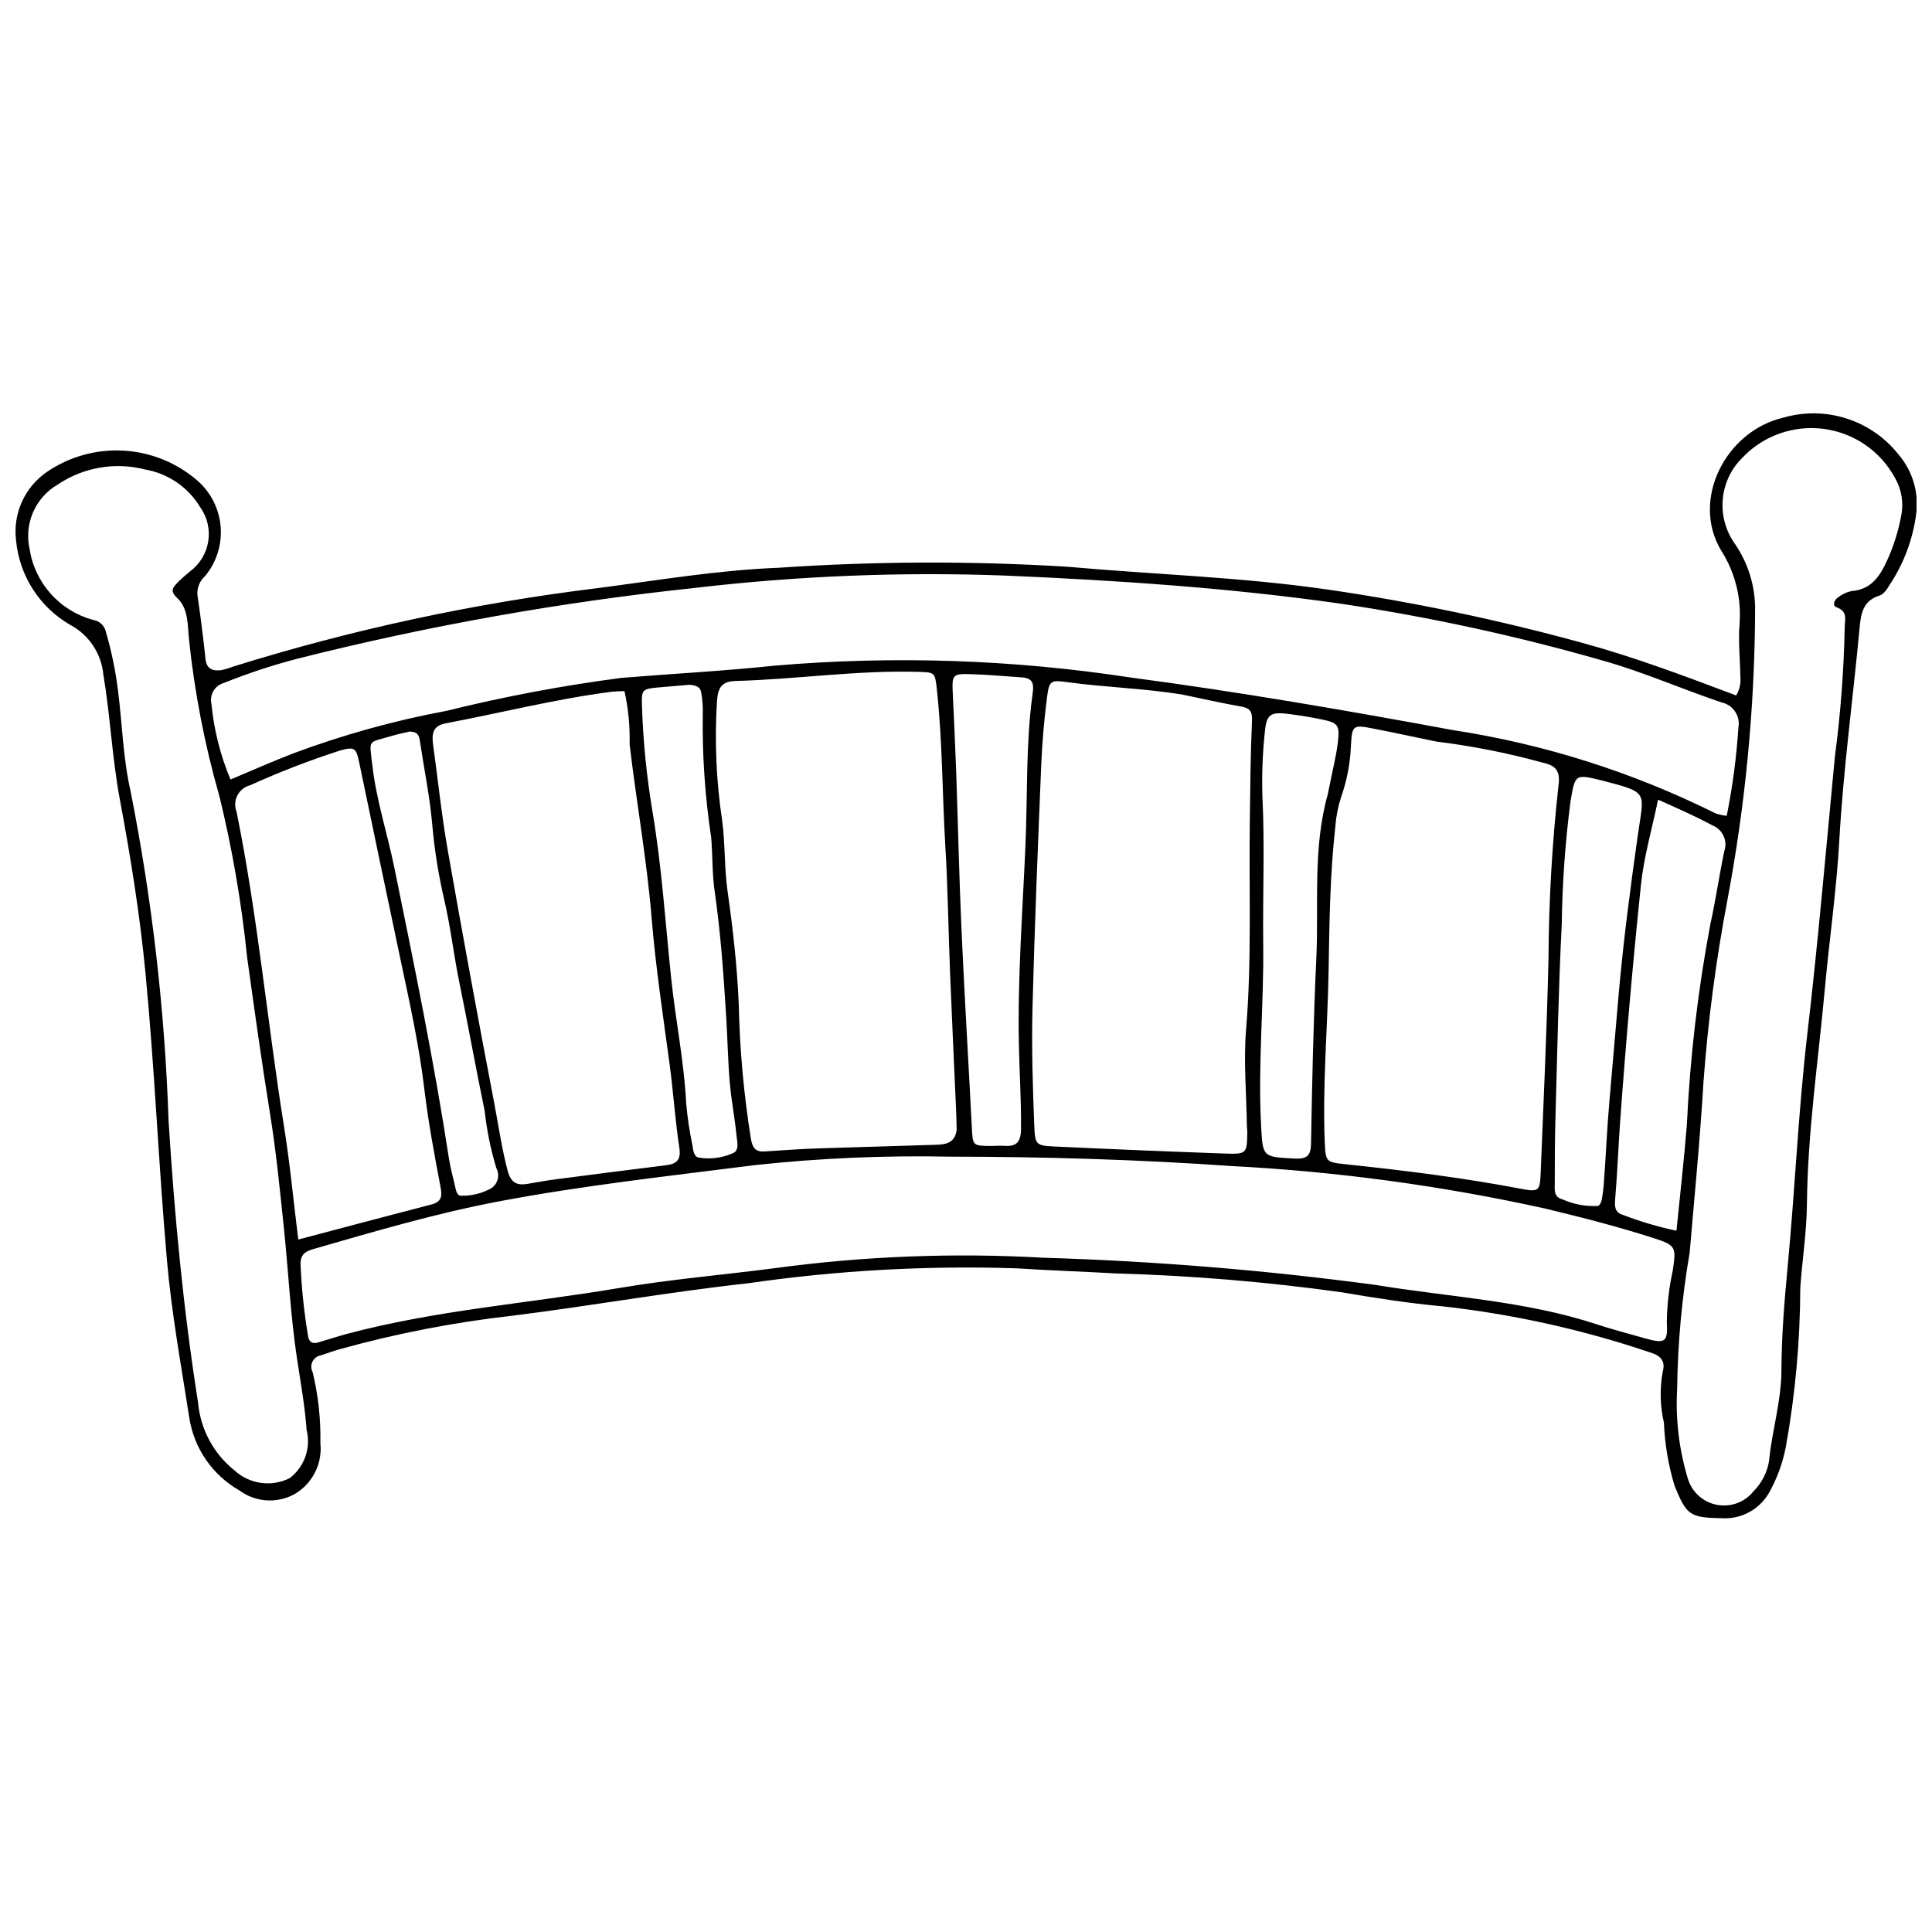 <?xml version="1.0" encoding="UTF-8"?>
<!-- Uploaded to: SVG Repo, www.svgrepo.com, Generator: SVG Repo Mixer Tools -->
<svg width="800px" height="800px" version="1.1" viewBox="144 144 512 512" xmlns="http://www.w3.org/2000/svg">
 <defs>
  <clipPath id="a">
   <path d="m148.09 253h503.81v294h-503.81z"/>
  </clipPath>
 </defs>
 <g clip-path="url(#a)">
  <path d="m604.1 328.3c0.922-1.523 1.312-3.309 1.105-5.078-0.055-4.578-0.57-9.188-0.215-13.727h-0.004c0.578-6.887-1.129-13.773-4.856-19.598-8.074-13.438 1.156-31.66 16.512-35.227 5.473-1.578 11.293-1.496 16.719 0.242s10.211 5.051 13.746 9.516c3.742 4.348 5.453 10.086 4.703 15.773-0.883 6.738-3.301 13.184-7.066 18.84-0.637 1.098-1.57 2.453-2.648 2.789-4.477 1.391-4.949 4.91-5.305 8.73-1.73 18.688-4.297 37.281-5.348 56.051-0.742 13.27-2.66 26.465-3.867 39.711-1.727 18.898-4.531 37.703-4.719 56.738-0.07 7.414-1.234 14.777-1.766 22.176l0.004-0.004c-0.043 14.188-1.328 28.344-3.848 42.305-0.836 4.281-2.356 8.398-4.5 12.191-2.602 4.426-7.492 6.984-12.609 6.606-8.273-0.121-9.215-0.816-12.359-8.586-1.641-5.426-2.59-11.039-2.82-16.703-1.031-4.477-1.133-9.113-0.297-13.625 0.684-2.481-0.383-4.055-2.981-4.879-17.98-6.117-36.574-10.258-55.449-12.352-8.895-0.809-17.754-2.195-26.566-3.703-19.875-2.777-39.887-4.449-59.949-5.008-8.711-0.512-17.438-0.77-26.145-1.348-23.77-0.789-47.566 0.523-71.105 3.922-21.039 2.316-41.875 6.027-62.859 8.652v-0.004c-15.391 1.746-30.621 4.703-45.547 8.844-1.676 0.484-3.32 1.07-4.973 1.625-0.984 0.152-1.832 0.773-2.277 1.664-0.441 0.895-0.422 1.945 0.051 2.82 1.48 6.152 2.168 12.469 2.043 18.797 0.57 5.394-2.039 10.629-6.691 13.422-4.695 2.66-10.523 2.293-14.852-0.941-7.141-4.082-12.012-11.219-13.219-19.355-2.148-13.789-4.664-27.516-5.887-41.445-2.234-25.418-3.266-50.918-5.707-76.324-1.484-15.445-3.934-30.699-6.781-45.906-2.051-10.949-2.527-22.078-4.363-33.047h-0.004c-0.508-5.629-3.824-10.621-8.816-13.27-8.109-4.68-13.445-13-14.324-22.32-0.441-3.488 0.09-7.031 1.527-10.238s3.731-5.957 6.625-7.949c5.973-4.078 13.121-6.066 20.34-5.652 7.219 0.414 14.098 3.203 19.562 7.941 3.57 3.117 5.781 7.512 6.16 12.238s-1.102 9.414-4.125 13.066c-1.441 1.281-2.191 3.172-2.019 5.094 0.828 5.606 1.535 11.227 2.129 16.863 0.285 2.668 1.879 3.238 4.074 2.981l-0.004 0.004c1.07-0.207 2.121-0.516 3.133-0.922 31.672-9.887 64.176-16.875 97.113-20.879 15.785-2.059 31.496-4.715 47.441-5.34v0.004c25.469-1.746 51.027-1.844 76.512-0.293 23.039 2.07 46.199 2.731 69.129 6.059 22.91 3.336 45.594 8.094 67.914 14.25 13.672 3.758 26.891 8.746 40.328 13.809zm-399.02 22.277c5.938-2.484 11.113-4.785 16.395-6.828v-0.004c13.289-4.981 26.988-8.789 40.941-11.379 15.246-3.777 30.695-6.688 46.27-8.719 13.473-1.105 26.988-1.809 40.426-3.223 31.547-2.711 63.305-1.656 94.605 3.137 28.578 3.785 56.977 8.684 85.305 13.918h0.004c24.211 3.711 47.703 11.16 69.633 22.082 0.949 0.328 1.938 0.539 2.938 0.637 1.555-7.707 2.59-15.512 3.094-23.359 0.586-3.055-1.379-6.023-4.422-6.676-10.539-3.535-20.773-8.086-31.449-11.082-22.875-6.566-46.156-11.617-69.695-15.121-29.43-4.195-59.051-6.148-88.656-7.422-27.48-1.027-54.996 0.066-82.305 3.269-35.371 3.738-70.438 9.973-104.93 18.652-6.762 1.742-13.402 3.922-19.879 6.527-2.414 0.66-3.875 3.106-3.324 5.543 0.668 6.898 2.371 13.656 5.051 20.047zm374.65 148.04c5.59 1.559 6.305 1.195 5.992-4.363v-0.004c0.074-4.578 0.609-9.137 1.59-13.609 0.855-6.07 0.945-6.59-4.953-8.488-9.473-3.051-19.094-5.523-28.793-7.852-27.41-6.066-55.277-9.844-83.316-11.293-24.773-1.738-49.609-2.453-74.449-2.484v0.004c-17.223-0.359-34.449 0.383-51.578 2.219-22.68 2.891-45.441 5.367-67.941 9.621-16.742 3.164-33.043 7.981-49.379 12.688-2.019 0.582-3.332 1.473-3.254 4.078v-0.004c0.277 6.316 0.934 12.609 1.973 18.844 0.262 1.703 1.137 2.231 2.684 1.789 2.516-0.719 4.996-1.562 7.523-2.238 23.676-6.332 48.125-8.102 72.184-12.176 13.754-2.332 27.684-3.484 41.512-5.297 23.562-3.176 47.375-4.09 71.109-2.734 29.438 0.883 58.809 3.293 87.996 7.215 19.559 3.223 39.516 4.16 58.535 10.43 4.141 1.363 8.375 2.441 12.566 3.656zm12.051-22.656c-2.055 11.887-3.164 23.918-3.316 35.98-0.469 8.082 0.492 16.184 2.84 23.934 1.082 3.562 4.051 6.231 7.711 6.922 3.656 0.691 7.398-0.703 9.707-3.621 2.18-2.191 3.613-5.012 4.102-8.062 0.77-8.016 3.238-15.746 3.273-23.914 0.039-9.125 0.766-18.27 1.633-27.367 1.961-20.602 2.836-41.285 5.234-61.859 2.852-24.453 4.961-48.996 7.305-73.508v-0.004c1.488-11.23 2.352-22.535 2.59-33.863-0.035-2.367 1.008-4.508-2.195-5.68-1.129-0.414-0.566-1.98 0.465-2.629 1.035-0.809 2.242-1.371 3.523-1.645 5.449-0.438 7.676-4.16 9.641-8.543h0.004c1.594-3.59 2.769-7.356 3.504-11.215 0.746-3.453 0.191-7.059-1.551-10.133-3.82-7.133-10.832-12-18.855-13.082-8.02-1.082-16.07 1.754-21.641 7.621-2.988 2.938-4.832 6.836-5.203 11.008-0.371 4.168 0.75 8.336 3.168 11.754 3.633 5.258 5.519 11.52 5.402 17.906-0.121 25.73-2.586 51.398-7.363 76.68-3.016 15.863-5.121 31.887-6.309 47.992-1.004 16.715-2.68 33.391-3.668 45.328zm-409.32-207.54c-7.941-2.043-16.375-0.59-23.172 4-2.875 1.668-5.144 4.203-6.488 7.246-1.344 3.039-1.688 6.426-0.984 9.676 0.66 4.453 2.609 8.617 5.602 11.98 2.992 3.363 6.902 5.785 11.25 6.961 1.715 0.25 3.086 1.559 3.414 3.258 1.465 5.023 2.527 10.156 3.176 15.348 1.137 8.84 1.328 17.879 3.293 26.523 5.738 28.863 9.125 58.145 10.121 87.555 1.547 25.047 3.902 49.961 7.816 74.73v-0.004c0.625 7.059 4.109 13.551 9.645 17.969 3.977 3.66 9.805 4.484 14.637 2.062 3.926-2.992 5.688-8.031 4.481-12.816-0.445-6.277-1.566-12.445-2.512-18.656-1.762-11.566-2.301-23.316-3.523-34.969-1.047-9.965-2.012-19.953-3.606-29.836-2.25-13.949-4.203-27.938-6.141-41.934h0.004c-1.465-14.305-3.906-28.496-7.316-42.469-3.898-13.605-6.598-27.527-8.07-41.605-0.375-3.711-0.152-8.18-3.039-10.867-2.094-1.953-1.277-2.797-0.078-4.098 1.027-1.117 2.262-2.047 3.402-3.062v-0.004c5.367-3.977 6.57-11.52 2.703-16.969-3.184-5.305-8.52-8.961-14.613-10.02zm215.07 174.95c-0.051-1.734-0.082-3.465-0.156-5.199-0.535-12.164-1.117-24.324-1.605-36.488-0.445-11.086-0.57-22.188-1.238-33.262-0.84-13.891-0.742-27.832-2.25-41.684-0.5-4.606-0.539-4.562-5.004-4.691-16.152-0.461-32.156 1.977-48.254 2.414-3.684 0.102-4.719 1.688-4.992 5.086h-0.008c-0.684 10.637-0.234 21.316 1.348 31.859 0.836 6.266 0.551 12.57 1.449 18.848 1.414 9.883 2.523 19.812 2.957 29.836l0.004-0.004c0.246 11.984 1.324 23.938 3.227 35.773 0.469 2.543 1.312 3.426 3.652 3.285 4.348-0.262 8.695-0.613 13.047-0.766 10.445-0.367 20.895-0.609 31.34-0.969 2.82-0.098 5.965 0.074 6.484-4.039zm60.004-115.26c-10.156-1.695-20.457-1.938-30.605-3.32-4.543-0.617-4.875-0.48-5.473 4.121-0.781 6.039-1.289 12.133-1.539 18.219-0.875 21.34-1.762 42.684-2.297 64.035-0.262 10.438 0.07 20.902 0.477 31.34 0.191 4.926 0.57 5.102 5.426 5.332 15.023 0.707 30.055 1.328 45.086 1.863 5.746 0.207 5.856-0.016 5.934-5.504 0.008-0.652-0.102-1.305-0.109-1.957-0.121-8.496-0.906-17.051-0.207-25.48 1.52-18.266 0.738-36.531 0.98-54.793 0.117-8.938 0.176-17.879 0.578-26.801 0.113-2.504-0.402-3.496-2.871-3.926-5.152-0.898-10.254-2.07-15.379-3.129zm67.172 12.422c-5.551-1.148-11.09-2.348-16.652-3.43-5.594-1.086-5.746-1.043-6.062 4.871l0.004-0.004c-0.219 4.582-1.105 9.105-2.641 13.43-0.793 2.488-1.289 5.062-1.48 7.668-1.406 12.578-1.574 25.203-1.777 37.844-0.242 15.246-1.652 30.465-1.023 45.734 0.215 5.219 0.32 5.344 5.473 5.887 15.609 1.641 31.18 3.582 46.609 6.519 4.539 0.863 4.941 0.594 5.129-4.016 0.762-18.934 1.637-37.863 2.078-56.805 0.074-15.461 0.965-30.906 2.672-46.273 0.477-3.676-0.793-5.106-4.133-5.84l-0.004 0.004c-9.246-2.551-18.668-4.422-28.188-5.59zm-215.22-13.391c-1.531 0.086-2.625 0.074-3.695 0.215-14.719 1.926-29.109 5.582-43.672 8.332-3.625 0.684-3.711 3.043-3.32 5.863 1.281 9.281 2.25 18.617 3.871 27.84 3.918 22.305 8.012 44.578 12.285 66.82 1.141 5.984 1.992 12.02 3.551 17.949 0.922 3.504 2.625 4.066 5.613 3.523 2.566-0.469 5.148-0.895 7.734-1.23 9.516-1.242 19.031-2.457 28.555-3.641 2.883-0.352 4.125-1.355 3.621-4.664-1.117-7.297-1.582-14.711-2.562-22.004-1.746-12.941-3.715-25.859-4.781-38.875-1.266-15.441-4.039-30.684-5.836-46.051v-0.004c0.121-4.731-0.336-9.457-1.363-14.074zm-86.441 145.35c12.113-3.199 23.66-6.285 35.234-9.281 2.844-0.734 2.922-2.258 2.43-4.84-1.629-8.543-3.227-17.113-4.254-25.742-1.371-11.488-3.859-22.738-6.25-34.02-3.695-17.457-7.356-34.926-10.984-52.398-0.828-4.004-1.203-4.406-5.152-3.297-8.086 2.609-16.02 5.676-23.762 9.18-1.473 0.371-2.715 1.363-3.406 2.715-0.691 1.355-0.766 2.941-0.203 4.352 5.602 27.555 8.113 55.582 12.562 83.32 1.551 9.648 2.469 19.402 3.785 30.012zm191.88-148.97c-4.566-0.301-9.129-0.738-13.699-0.863-4.848-0.133-4.965 0.137-4.731 5.18 0.312 6.75 0.648 13.496 0.887 20.25 0.496 14.156 0.797 28.316 1.43 42.465 0.781 17.414 1.844 34.816 2.734 52.223 0.25 4.867 0.176 4.875 5.16 4.914 1.09 0.008 2.188-0.125 3.269-0.039 3.227 0.25 4.559-0.766 4.598-4.414 0.078-7.422-0.398-14.812-0.555-22.215-0.375-17.668 0.969-35.289 1.734-52.914 0.574-13.273 0.07-26.609 1.836-39.828 0.316-2.324 0.676-4.512-2.664-4.758zm168.48 32.398c-1.656 8-3.769 15.168-4.527 22.477-2.188 21.035-4.035 42.105-5.551 63.207-0.477 6.727-0.723 13.488-1.297 20.219-0.156 1.836-0.133 3.527 2.113 4.148v0.004c4.594 1.766 9.32 3.164 14.137 4.18 0.941-9.508 2.004-18.75 2.75-28.02 0.836-17.875 2.922-35.672 6.238-53.258 1.422-6.379 2.324-12.875 3.68-19.273 0.965-2.766-0.422-5.801-3.144-6.879-4.613-2.477-9.371-4.559-14.398-6.805zm-14.793-5.062c-7.238-1.777-7.184-1.77-8.434 5.644h0.004c-1.395 10.781-2.164 21.629-2.305 32.5-0.871 16.953-1.176 33.938-1.66 50.91-0.168 5.879-0.199 11.762-0.191 17.645 0 1.648-0.363 3.637 1.992 4.266v-0.004c2.957 1.336 6.191 1.945 9.434 1.77 0.434-0.09 0.887-0.965 1-1.539 0.289-1.492 0.484-3.004 0.586-4.519 0.531-7.152 0.828-14.344 1.449-21.461 0.844-9.734 1.672-19.52 2.535-29.238 1.238-13.898 3.059-27.672 5.012-41.465 1.652-11.664 3.055-11.262-9.422-14.508zm-72.75 3.688c0.223-1.066 0.453-2.133 0.66-3.203 0.711-3.637 1.648-7.25 2.059-10.922 0.48-4.277-0.09-4.879-4.184-5.738-2.769-0.582-5.574-1.035-8.379-1.41-5.523-0.742-6.445-0.137-6.906 5.496v0.004c-0.543 5.414-0.73 10.855-0.562 16.297 0.648 13.062 0.059 26.121 0.215 39.184 0.191 15.895-1.41 31.77-0.578 47.688 0.461 8.816 0.273 8.625 9.031 9.094 3.383 0.18 4.164-1.062 4.215-3.992 0.293-16.328 0.633-32.648 1.402-48.973 0.684-14.539-0.992-29.215 3.027-43.52zm-169.13-29.078c-1.988 0.172-5.023 0.426-8.059 0.691-4.535 0.398-4.691 0.531-4.543 5.098v0.004c0.312 9.359 1.25 18.691 2.805 27.926 2.445 14.602 3.394 29.395 4.938 44.105 1.16 11.043 3.402 21.949 3.977 33.066v0.004c0.312 3.691 0.852 7.359 1.617 10.984 0.219 1.238 0.301 3.027 1.582 3.402 3 0.531 6.09 0.172 8.887-1.031 2.141-0.645 1.414-3.043 1.266-4.617-0.453-4.758-1.398-9.465-1.805-14.223-0.5-5.852-0.59-11.734-0.957-17.602-0.691-11.035-1.453-22.059-3.043-33.023-0.684-4.707-0.527-9.531-0.922-14.289-1.66-10.953-2.406-22.023-2.227-33.102 0.039-1.742-0.098-3.484-0.406-5.203-0.141-1.16-0.73-2.023-3.109-2.188zm-74.168 12.406c-1.113 0.266-2.828 0.586-4.492 1.082-6.789 2.016-6.215 0.699-5.418 7.723 1.059 9.34 4.019 18.281 5.891 27.453 5.223 25.613 10.496 51.215 14.457 77.066 0.395 2.578 1.16 5.098 1.695 7.656 0.191 0.91 0.543 1.98 1.375 2.016v0.004c2.84 0.09 5.652-0.594 8.133-1.98 1.738-1.16 2.316-3.445 1.336-5.293-1.508-5-2.555-10.129-3.121-15.324-2.352-11.281-4.367-22.629-6.688-33.918-1.492-7.254-2.305-14.617-3.992-21.855l0.004 0.004c-1.539-6.582-2.606-13.262-3.195-19.992-0.641-7.348-2.152-14.621-3.242-21.93-0.203-1.355-0.328-2.648-2.742-2.711z"/>
 </g>
</svg>